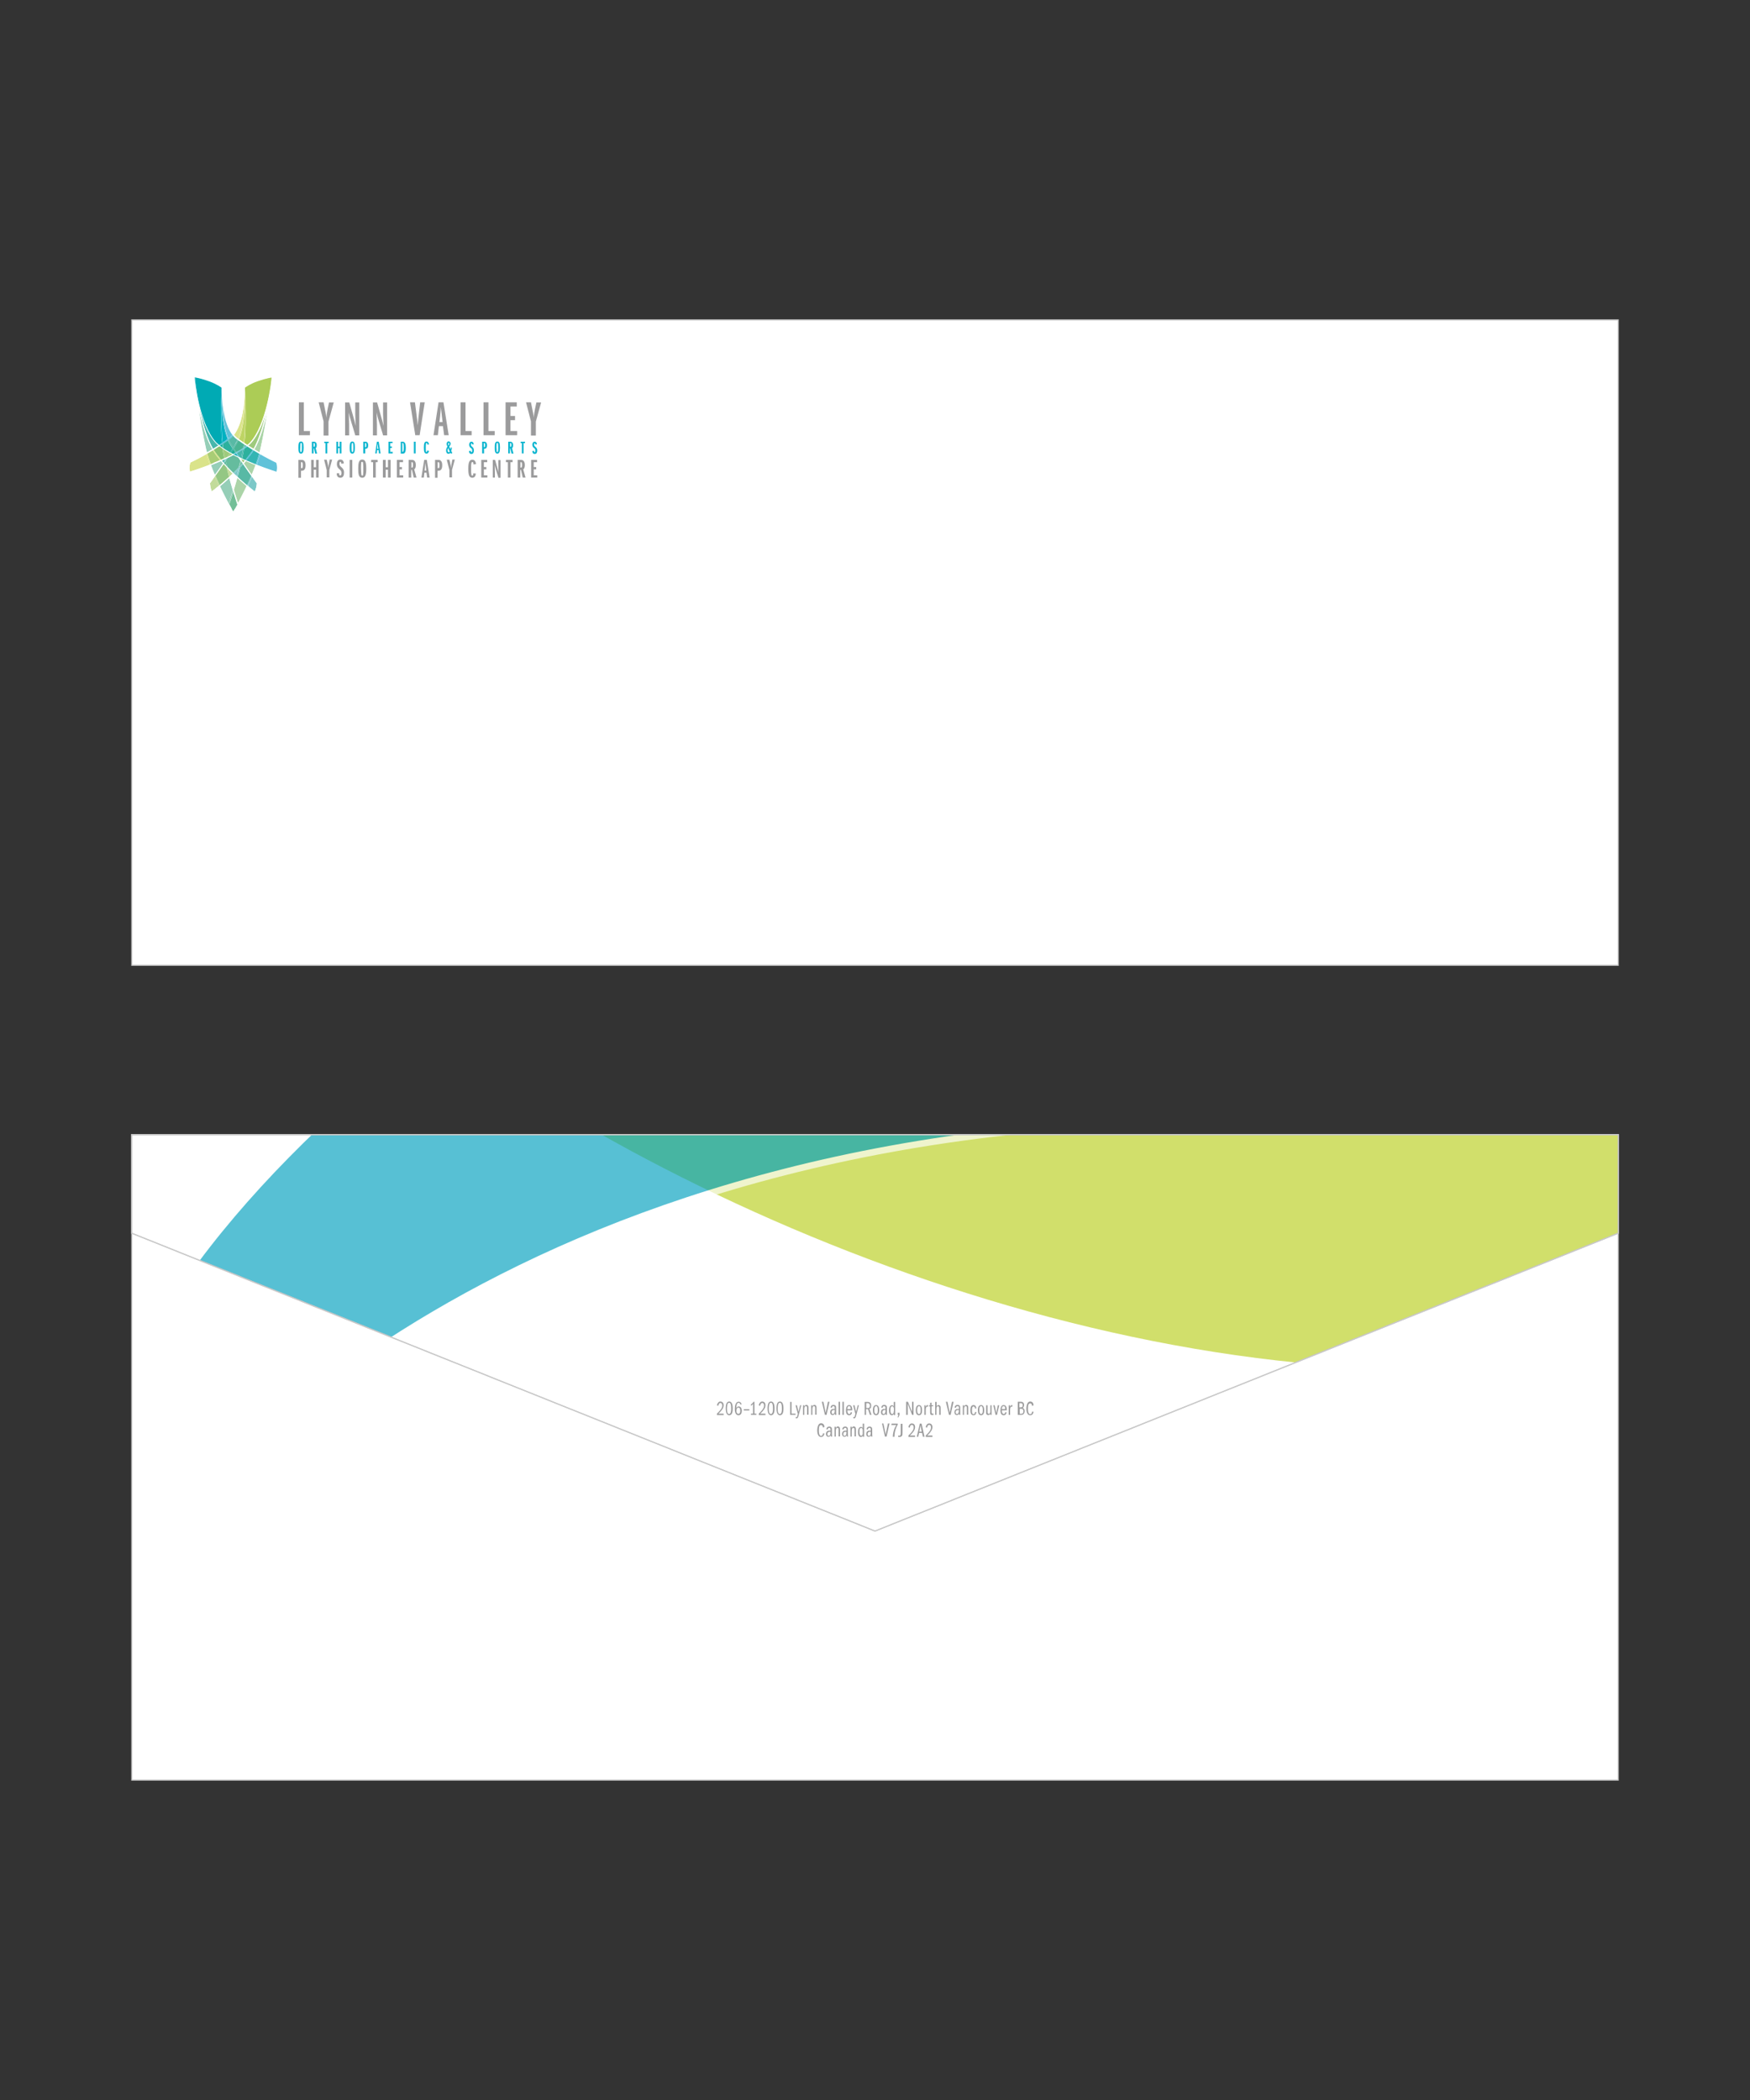 <?xml version="1.0" encoding="utf-8"?>
<!-- Generator: Adobe Illustrator 25.2.3, SVG Export Plug-In . SVG Version: 6.00 Build 0)  -->
<svg version="1.1" id="Layer_1" xmlns="http://www.w3.org/2000/svg" xmlns:xlink="http://www.w3.org/1999/xlink" x="0px" y="0px"
	 viewBox="0 0 1000 1200" style="enable-background:new 0 0 1000 1200;" xml:space="preserve">
<rect x="0" y="0" width="1000" height="1200" fill="#333333" stroke="none"/>
<style type="text/css">
	.st0{fill:#FFFFFF;}
	.st1{fill:none;stroke:#C8C8C8;stroke-width:0.621;}
	.st2{fill:#9B9B9C;}
	.st3{clip-path:url(#SVGID_2_);fill:#9B9B9C;}
	.st4{clip-path:url(#SVGID_2_);fill:#0CB5CF;}
	.st5{clip-path:url(#SVGID_2_);fill:#ABD4A8;}
	.st6{clip-path:url(#SVGID_2_);fill:#FFFFFF;}
	.st7{clip-path:url(#SVGID_2_);fill:#95CEB7;}
	.st8{clip-path:url(#SVGID_2_);fill:#73BF98;}
	.st9{clip-path:url(#SVGID_2_);fill:#C2DB9A;}
	.st10{clip-path:url(#SVGID_2_);fill:#94C784;}
	.st11{clip-path:url(#SVGID_2_);fill:#9ECA7D;}
	.st12{clip-path:url(#SVGID_2_);fill:#7CC8C8;}
	.st13{clip-path:url(#SVGID_2_);fill:#58B9A5;}
	.st14{clip-path:url(#SVGID_2_);fill:#48B7AC;}
	.st15{clip-path:url(#SVGID_2_);fill:#65BC9E;}
	.st16{clip-path:url(#SVGID_2_);fill:#52B591;}
	.st17{clip-path:url(#SVGID_2_);fill:#66BC9F;}
	.st18{clip-path:url(#SVGID_2_);fill:#4AB494;}
	.st19{clip-path:url(#SVGID_2_);fill:#DAE38A;}
	.st20{clip-path:url(#SVGID_2_);fill:#A9CD75;}
	.st21{clip-path:url(#SVGID_2_);fill:#BED464;}
	.st22{clip-path:url(#SVGID_2_);fill:#ACCC56;}
	.st23{clip-path:url(#SVGID_2_);fill:#BED465;}
	.st24{clip-path:url(#SVGID_2_);fill:#9ECA7C;}
	.st25{clip-path:url(#SVGID_2_);fill:#88C172;}
	.st26{clip-path:url(#SVGID_2_);fill:#9FCA7C;}
	.st27{clip-path:url(#SVGID_2_);fill:#93C46A;}
	.st28{clip-path:url(#SVGID_2_);fill:#60C2D9;}
	.st29{clip-path:url(#SVGID_2_);fill:#33B5B3;}
	.st30{clip-path:url(#SVGID_2_);fill:#60C2D8;}
	.st31{clip-path:url(#SVGID_2_);fill:#2DB19D;}
	.st32{clip-path:url(#SVGID_2_);fill:#49B7AC;}
	.st33{clip-path:url(#SVGID_2_);fill:#00ACAD;}
	.st34{clip-path:url(#SVGID_2_);fill:#00B1C1;}
	.st35{clip-path:url(#SVGID_2_);fill:#00AAB4;}
	.st36{clip-path:url(#SVGID_2_);fill:#00B1C2;}
	.st37{clip-path:url(#SVGID_2_);fill:#3FB18D;}
	.st38{clip-path:url(#SVGID_2_);fill:#58B9A6;}
	.st39{clip-path:url(#SVGID_2_);fill:#05AD98;}
	.st40{clip-path:url(#SVGID_2_);fill:#20AE95;}
	.st41{opacity:0.66;clip-path:url(#SVGID_4_);}
	.st42{clip-path:url(#SVGID_6_);fill:#B9CE1F;}
	.st43{clip-path:url(#SVGID_8_);fill:#00A0BD;}
	.st44{clip-path:url(#SVGID_8_);fill:none;stroke:#FFFFFF;stroke-width:3.725;}
</style>
<g>
	<rect x="75.3" y="182.8" class="st0" width="849.4" height="368.8"/>
	<g>
		<rect x="75.3" y="182.8" class="st1" width="849.4" height="368.8"/>
	</g>
	<polygon class="st2" points="170.8,248.7 170.8,229.9 173.6,229.9 173.6,246.3 177.1,246.3 177.1,248.7 	"/>
	<g>
		<defs>
			<rect id="SVGID_1_" x="107.7" y="214.9" width="201.5" height="78.6"/>
		</defs>
		<clipPath id="SVGID_2_">
			<use xlink:href="#SVGID_1_"  style="overflow:visible;"/>
		</clipPath>
		<path class="st3" d="M184.9,248.7v-7.9l-2.8-10.9h2.8l0.8,4c0.4,1.7,0.7,3.3,0.8,4.8c0.1-1.7,0.6-4.5,0.7-4.9l0.8-3.8h2.7l-3,10.9
			v8H184.9z"/>
		<path class="st3" d="M203,248.7l-2.5-8.3c-0.1-0.3-0.7-2.2-1.2-4.7c0.1,2.1,0.2,5.8,0.2,7v6.1h-2.3v-18.8h2.4l2.4,8.5
			c0.6,2.3,0.9,3.1,1.3,4.9c-0.1-2.2-0.3-4.7-0.3-6.7v-6.7h2.3v18.8H203z"/>
		<path class="st3" d="M218.9,248.7l-2.5-8.3c-0.1-0.3-0.7-2.2-1.2-4.7c0.1,2.1,0.2,5.8,0.2,7v6.1h-2.3v-18.8h2.4l2.4,8.5
			c0.6,2.3,0.9,3.1,1.3,4.9c-0.1-2.2-0.3-4.7-0.3-6.7v-6.7h2.3v18.8H218.9z"/>
		<path class="st3" d="M237.3,248.7l-3-18.8h2.8l0.9,7c0.3,2.1,0.5,4.1,0.7,6.2c0.1-2.1,0.4-4.2,0.6-6.2l0.8-7h2.6l-2.9,18.8H237.3z
			"/>
		<path class="st3" d="M253.8,248.7l-0.7-5.2h-2.3l-0.6,5.2h-2.5l2.9-18.8h2.8l3,18.8H253.8z M252.9,241.2l-0.4-3.4
			c-0.1-0.9-0.5-4.6-0.6-5.1c0,0.5-0.1,1-0.1,1.9c-0.2,1.8-0.2,2-0.3,3.3l-0.4,3.3H252.9z"/>
		<polygon class="st3" points="263.2,248.7 263.2,229.9 266,229.9 266,246.3 269.5,246.3 269.5,248.7 		"/>
		<polygon class="st3" points="276.3,248.7 276.3,229.9 279.1,229.9 279.1,246.3 282.7,246.3 282.7,248.7 		"/>
		<polygon class="st3" points="288.9,248.7 288.9,229.9 295.3,229.9 295.3,232.3 291.7,232.3 291.7,237.7 294.3,237.7 294.3,240.1 
			291.7,240.1 291.7,246.3 295.5,246.3 295.5,248.7 		"/>
		<path class="st3" d="M303.4,248.7v-7.9l-2.8-10.9h2.8l0.8,4c0.4,1.7,0.7,3.3,0.8,4.8c0.1-1.7,0.6-4.5,0.7-4.9l0.8-3.8h2.7l-3,10.9
			v8H303.4z"/>
		<path class="st3" d="M170.5,272.9v-10.1h1.7c0.6,0,1.2,0,1.7,0.6c0.5,0.5,0.7,1.3,0.7,2.5c0,2.2-0.8,3.1-2.2,3.1H172v4H170.5z
			 M172,267.5h0.3c0.6,0,0.7-0.1,0.7-1.7c0-1.7-0.3-1.7-0.7-1.7H172V267.5z"/>
		<polygon class="st3" points="180.6,272.9 180.6,268.4 179.3,268.4 179.3,272.9 177.8,272.9 177.8,262.8 179.3,262.8 179.3,267 
			180.6,267 180.6,262.8 182.1,262.8 182.1,272.9 		"/>
		<path class="st3" d="M186.7,272.9v-4.3l-1.5-5.9h1.5l0.5,2.1c0.2,0.9,0.4,1.8,0.4,2.6c0.1-0.9,0.3-2.4,0.4-2.7l0.4-2.1h1.4
			l-1.6,5.9v4.3H186.7z"/>
		<path class="st3" d="M193.8,270.4c0,0.6,0,1.3,0.6,1.3c0.4,0,0.7-0.4,0.7-1.4c0-1.2-0.4-1.5-1.3-2.3c-0.4-0.3-1.3-1.2-1.3-2.8
			c0-1.4,0.5-2.6,2-2.6c1.5,0,1.9,1.2,2,2.2L195,265c-0.1-1.1-0.3-1.1-0.5-1.1c-0.4,0-0.5,0.5-0.5,1.2c0,0.7,0.2,1.1,1,1.8
			c0.9,0.8,1.6,1.5,1.6,3.1c0,1.3-0.3,3-2.1,3c-1.8,0-2.1-1.5-2.1-2.5L193.8,270.4z"/>
		<rect x="199.8" y="262.8" class="st3" width="1.5" height="10.1"/>
		<path class="st3" d="M207,262.6c1.6,0,2.3,1.3,2.3,5.2c0,3.9-0.7,5.2-2.3,5.2c-2.1,0-2.3-2.2-2.3-5.2
			C204.7,265,204.9,262.6,207,262.6 M206.5,271.2c0.1,0.3,0.2,0.6,0.5,0.6c0.4,0,0.5-0.3,0.5-0.6c0.1-0.7,0.1-2.9,0.1-3.1
			c0-1.4,0-2.1-0.1-3.2c0-0.7-0.2-1-0.6-1c-0.4,0-0.5,0.3-0.5,0.6c-0.1,0.6-0.1,3.3-0.1,3.3C206.4,268.6,206.4,270.5,206.5,271.2"/>
		<polygon class="st3" points="213.2,272.9 213.2,264.1 212.1,264.1 212.1,262.8 215.8,262.8 215.8,264.1 214.7,264.1 214.7,272.9 
					"/>
		<polygon class="st3" points="221.7,272.9 221.7,268.4 220.4,268.4 220.4,272.9 218.8,272.9 218.8,262.8 220.4,262.8 220.4,267 
			221.7,267 221.7,262.8 223.2,262.8 223.2,272.9 		"/>
		<polygon class="st3" points="226.8,272.9 226.8,262.8 230.3,262.8 230.3,264.1 228.3,264.1 228.3,266.9 229.7,266.9 229.7,268.2 
			228.3,268.2 228.3,271.6 230.4,271.6 230.4,272.9 		"/>
		<path class="st3" d="M236.4,272.9l-1-4.4h-0.4v4.4h-1.5v-10.1h1.8c0.6,0,1.3,0.1,1.7,0.7c0.3,0.4,0.6,1,0.6,2.2
			c0,1.9-0.6,2.3-0.9,2.5l1.3,4.7H236.4z M235.1,267.2h0.2c0.6,0,0.7-0.3,0.7-1.6c0-1.5-0.3-1.5-0.7-1.5h-0.2V267.2z"/>
		<path class="st3" d="M244.1,272.9l-0.4-2.8h-1.2l-0.3,2.8h-1.4l1.6-10.1h1.5l1.6,10.1H244.1z M243.6,268.9l-0.2-1.8
			c-0.1-0.5-0.3-2.5-0.3-2.8c0,0.3,0,0.5-0.1,1c-0.1,1-0.1,1.1-0.2,1.8l-0.2,1.8H243.6z"/>
		<path class="st3" d="M248.6,272.9v-10.1h1.7c0.6,0,1.3,0,1.7,0.6c0.5,0.5,0.7,1.3,0.7,2.5c0,2.2-0.8,3.1-2.2,3.1h-0.5v4H248.6z
			 M250.1,267.5h0.3c0.6,0,0.7-0.1,0.7-1.7c0-1.7-0.3-1.7-0.7-1.7h-0.3V267.5z"/>
		<path class="st3" d="M256.8,272.9v-4.3l-1.5-5.9h1.5l0.5,2.1c0.2,0.9,0.4,1.8,0.4,2.6c0.1-0.9,0.3-2.4,0.4-2.7l0.4-2.1h1.4
			l-1.6,5.9v4.3H256.8z"/>
		<path class="st3" d="M271.9,270.6c-0.1,0.9-0.4,2.4-2,2.4c-1.8,0-2.3-1.6-2.3-5.2c0-3.6,0.6-5.1,2.3-5.1c1.2,0,1.9,0.8,2.1,2.5
			l-1.4,0.2c-0.1-1-0.2-1.4-0.7-1.4c-0.4,0-0.5,0.5-0.6,1c-0.1,0.8-0.1,1.9-0.1,2.9c0,0.9,0,2.6,0.2,3.4c0,0.2,0.2,0.5,0.5,0.5
			c0.5,0,0.5-0.5,0.6-1.3L271.9,270.6z"/>
		<polygon class="st3" points="275,272.9 275,262.8 278.4,262.8 278.4,264.1 276.5,264.1 276.5,266.9 277.9,266.9 277.9,268.2 
			276.5,268.2 276.5,271.6 278.5,271.6 278.5,272.9 		"/>
		<path class="st3" d="M284.8,272.9l-1.4-4.5c0-0.2-0.4-1.2-0.7-2.6c0,1.2,0.1,3.1,0.1,3.8v3.3h-1.2v-10.1h1.3l1.3,4.6
			c0.4,1.2,0.5,1.7,0.7,2.7c-0.1-1.2-0.1-2.5-0.1-3.6v-3.6h1.2v10.1H284.8z"/>
		<polygon class="st3" points="290.2,272.9 290.2,264.1 289.1,264.1 289.1,262.8 292.9,262.8 292.9,264.1 291.7,264.1 291.7,272.9 
					"/>
		<path class="st3" d="M298.7,272.9l-1-4.4h-0.4v4.4h-1.5v-10.1h1.8c0.6,0,1.3,0.1,1.7,0.7c0.3,0.4,0.6,1,0.6,2.2
			c0,1.9-0.6,2.3-0.9,2.5l1.3,4.7H298.7z M297.4,267.2h0.2c0.6,0,0.7-0.3,0.7-1.6c0-1.5-0.3-1.5-0.7-1.5h-0.2V267.2z"/>
		<polygon class="st3" points="303.5,272.9 303.5,262.8 306.9,262.8 306.9,264.1 305,264.1 305,266.9 306.4,266.9 306.4,268.2 
			305,268.2 305,271.6 307,271.6 307,272.9 		"/>
		<path class="st4" d="M172,252.3c1.1,0,1.5,0.8,1.5,3.5c0,2.6-0.5,3.4-1.5,3.4c-1.4,0-1.5-1.5-1.5-3.4
			C170.5,253.8,170.6,252.3,172,252.3 M171.6,257.9c0,0.2,0.1,0.4,0.4,0.4c0.3,0,0.3-0.2,0.4-0.4c0.1-0.5,0.1-1.9,0.1-2
			c0-1,0-1.4,0-2.1c0-0.5-0.1-0.7-0.4-0.7c-0.3,0-0.3,0.2-0.4,0.4c-0.1,0.4-0.1,2.2-0.1,2.2C171.5,256.3,171.5,257.5,171.6,257.9"/>
		<path class="st4" d="M180.1,259.1l-0.7-2.9h-0.2v2.9h-1v-6.7h1.2c0.4,0,0.8,0.1,1.2,0.5c0.2,0.3,0.4,0.7,0.4,1.5
			c0,1.3-0.4,1.5-0.6,1.7l0.8,3.1H180.1z M179.2,255.3h0.2c0.4,0,0.5-0.2,0.5-1.1c0-1-0.2-1-0.5-1h-0.2V255.3z"/>
		<polygon class="st4" points="186,259.1 186,253.2 185.3,253.2 185.3,252.4 187.8,252.4 187.8,253.2 187,253.2 187,259.1 		"/>
		<polygon class="st4" points="194.1,259.1 194.1,256.1 193.2,256.1 193.2,259.1 192.2,259.1 192.2,252.4 193.2,252.4 193.2,255.2 
			194.1,255.2 194.1,252.4 195.1,252.4 195.1,259.1 		"/>
		<path class="st4" d="M201.3,252.3c1.1,0,1.5,0.8,1.5,3.5c0,2.6-0.5,3.4-1.5,3.4c-1.4,0-1.5-1.5-1.5-3.4
			C199.8,253.8,200,252.3,201.3,252.3 M201,257.9c0,0.2,0.1,0.4,0.4,0.4c0.3,0,0.3-0.2,0.4-0.4c0.1-0.5,0.1-1.9,0.1-2
			c0-1,0-1.4-0.1-2.1c0-0.5-0.1-0.7-0.4-0.7c-0.3,0-0.3,0.2-0.4,0.4c-0.1,0.4-0.1,2.2-0.1,2.2C200.9,256.3,200.9,257.5,201,257.9"/>
		<path class="st4" d="M207.6,259.1v-6.7h1.1c0.4,0,0.8,0,1.2,0.4c0.3,0.4,0.5,0.9,0.5,1.6c0,1.5-0.5,2-1.4,2h-0.3v2.7H207.6z
			 M208.6,255.5h0.2c0.4,0,0.5-0.1,0.5-1.2c0-1.1-0.2-1.1-0.5-1.1h-0.2V255.5z"/>
		<path class="st4" d="M216.5,259.1l-0.2-1.9h-0.8l-0.2,1.9h-0.9l1-6.7h1l1.1,6.7H216.5z M216.2,256.4l-0.2-1.2
			c0-0.3-0.2-1.6-0.2-1.8c0,0.2,0,0.4-0.1,0.7c-0.1,0.6-0.1,0.7-0.1,1.2l-0.1,1.2H216.2z"/>
		<polygon class="st4" points="222,259.1 222,252.4 224.3,252.4 224.3,253.2 223,253.2 223,255.1 223.9,255.1 223.9,256 223,256 
			223,258.2 224.4,258.2 224.4,259.1 		"/>
		<path class="st4" d="M228.9,252.4h1c0.5,0,1,0,1.5,0.7c0.4,0.6,0.5,1.9,0.5,2.7c0,3.1-0.8,3.4-1.8,3.4h-1.1V252.4z M229.9,258.2
			c0.3,0,0.5,0,0.6-0.4c0.2-0.5,0.2-1.7,0.2-2c0-0.3,0-1.3-0.1-1.9c-0.1-0.8-0.4-0.8-0.7-0.8V258.2z"/>
		<rect x="236.5" y="252.4" class="st4" width="1" height="6.7"/>
		<path class="st4" d="M245.1,257.6c-0.1,0.6-0.3,1.6-1.4,1.6c-1.2,0-1.5-1.1-1.5-3.5c0-2.4,0.4-3.4,1.5-3.4c0.8,0,1.3,0.5,1.4,1.7
			l-0.9,0.1c0-0.7-0.2-1-0.4-1c-0.3,0-0.3,0.3-0.4,0.7c-0.1,0.5-0.1,1.3-0.1,2c0,0.6,0,1.7,0.1,2.2c0,0.1,0.1,0.3,0.3,0.3
			c0.3,0,0.4-0.3,0.4-0.9L245.1,257.6z"/>
		<path class="st4" d="M258.3,259.1c-0.1,0.1-0.2,0.1-0.3,0.1c-0.3,0-0.5-0.2-0.7-0.4c-0.2,0.2-0.4,0.5-1,0.5c-1.1,0-1.4-1-1.4-1.9
			c0-1,0.4-1.6,0.8-2.2c-0.3-0.6-0.5-1-0.5-1.6c0-0.6,0.4-1.4,1.1-1.4c0.6,0,1.2,0.5,1.2,1.3c0,0.5-0.2,1-0.8,1.7l0.7,1.6
			c0.1-0.3,0.1-1,0.1-1.1l0.7,0.1c0,0.8-0.2,1.3-0.4,1.9c0.1,0.3,0.2,0.5,0.4,0.5l0.1,0V259.1z M256.1,256c-0.3,0.6-0.3,1.1-0.3,1.3
			c0,0.5,0.1,1.1,0.6,1.1c0.1,0,0.4,0,0.6-0.3L256.1,256z M256.3,254.6c0.1-0.2,0.4-0.5,0.4-1c0-0.4-0.2-0.6-0.3-0.6
			c-0.2,0-0.3,0.2-0.3,0.6C256,254,256.2,254.4,256.3,254.6"/>
		<path class="st4" d="M269,257.5c0,0.4,0,0.9,0.4,0.9c0.3,0,0.4-0.3,0.4-1c0-0.8-0.2-1-0.9-1.5c-0.3-0.2-0.8-0.8-0.8-1.8
			c0-0.9,0.4-1.7,1.3-1.7c1,0,1.2,0.8,1.3,1.5l-0.9,0.1c-0.1-0.7-0.2-0.7-0.4-0.7c-0.2,0-0.3,0.3-0.3,0.8c0,0.5,0.1,0.7,0.7,1.2
			c0.6,0.5,1,1,1,2.1c0,0.8-0.2,2-1.4,2c-1.2,0-1.4-1-1.4-1.6L269,257.5z"/>
		<path class="st4" d="M275.5,259.1v-6.7h1.1c0.4,0,0.8,0,1.2,0.4c0.3,0.4,0.5,0.9,0.5,1.6c0,1.5-0.5,2-1.4,2h-0.3v2.7H275.5z
			 M276.5,255.5h0.2c0.4,0,0.5-0.1,0.5-1.2c0-1.1-0.2-1.1-0.5-1.1h-0.2V255.5z"/>
		<path class="st4" d="M284.2,252.3c1.1,0,1.5,0.8,1.5,3.5c0,2.6-0.5,3.4-1.5,3.4c-1.4,0-1.5-1.5-1.5-3.4
			C282.7,253.8,282.8,252.3,284.2,252.3 M283.8,257.9c0,0.2,0.1,0.4,0.4,0.4c0.3,0,0.3-0.2,0.4-0.4c0.1-0.5,0.1-1.9,0.1-2
			c0-1,0-1.4-0.1-2.1c0-0.5-0.1-0.7-0.4-0.7c-0.3,0-0.3,0.2-0.4,0.4c-0.1,0.4-0.1,2.2-0.1,2.2C283.8,256.3,283.8,257.5,283.8,257.9"
			/>
		<path class="st4" d="M292.3,259.1l-0.7-2.9h-0.2v2.9h-1v-6.7h1.2c0.4,0,0.8,0.1,1.2,0.5c0.2,0.3,0.4,0.7,0.4,1.5
			c0,1.3-0.4,1.5-0.6,1.7l0.8,3.1H292.3z M291.5,255.3h0.2c0.4,0,0.5-0.2,0.5-1.1c0-1-0.2-1-0.5-1h-0.2V255.3z"/>
		<polygon class="st4" points="298.2,259.1 298.2,253.2 297.5,253.2 297.5,252.4 300,252.4 300,253.2 299.2,253.2 299.2,259.1 		"/>
		<path class="st4" d="M305.1,257.5c0,0.4,0,0.9,0.4,0.9c0.3,0,0.4-0.3,0.4-1c0-0.8-0.2-1-0.9-1.5c-0.3-0.2-0.8-0.8-0.8-1.8
			c0-0.9,0.4-1.7,1.3-1.7c1,0,1.3,0.8,1.3,1.5l-0.9,0.1c-0.1-0.7-0.2-0.7-0.4-0.7c-0.2,0-0.3,0.3-0.3,0.8c0,0.5,0.1,0.7,0.7,1.2
			c0.6,0.5,1.1,1,1.1,2.1c0,0.8-0.2,2-1.4,2c-1.2,0-1.4-1-1.4-1.6L305.1,257.5z"/>
		<path class="st5" d="M148.2,258.8c-1-0.6-2-1.2-3.1-1.8c0.5-0.8,0.9-1.6,1.3-2.3c2.8-5.7,4.9-13,6.4-19.9
			c-1.1,6.8-2.4,14.5-3.9,21.3C148.7,257,148.5,257.9,148.2,258.8 M143.8,271.3c-1.3-1.8-2.9-4-4.5-6.5c0.5-0.5,0.9-1,1.4-1.6
			c1.9,0.8,3.7,1.6,5.5,2.3C145.4,267.4,144.6,269.4,143.8,271.3 M136,287.5c-0.2-0.6-0.5-1.5-0.9-2.7c-0.4-1.3-0.9-3-1.5-4.9
			c0.6-2.1,1.3-4.4,2-6.8c1.9,1.8,3.8,3.4,5.3,4.7c-0.4,0.9-0.8,1.7-1.2,2.5C138.3,283,137.1,285.5,136,287.5"/>
		<path class="st6" d="M132.1,290.9l0.3-0.1c-0.4-0.7-0.9-1.6-1.4-2.6l-0.3,0.1l0.3,0.1c0,0,6.6-19.8,8.6-32.5c0.8-5,1-11.3,1-17.2
			c0-9.3-0.6-17.5-0.6-17.5l-0.3,0l0.2,0.2l0.1-0.1c0.6-0.4,3.1-2.2,7.1-3.6c2.6-0.9,4.7-1.5,6.2-1.8c0.8-0.2,1.3-0.3,1.7-0.3
			c0.4-0.1,0.6-0.1,0.6-0.1l0-0.3h-0.3c0,1.3-0.7,7.4-1.8,15.2c-1.1,7.8-2.7,17.3-4.6,25.7c-1.7,7.8-5.7,17-9.2,24.2
			c-1.8,3.6-3.4,6.7-4.6,8.9c-0.6,1.1-1.1,2-1.5,2.6c-0.3,0.6-0.5,0.9-0.5,0.9l0.2,0.1l0.2-0.1c0,0-0.4-0.7-1.2-2L132.1,290.9
			l-0.2,0.1c0.7,1.3,1.2,2.1,1.2,2.1l0.2,0.4l0.2-0.4c0,0,12.4-21,15.9-36.8c1.8-8.4,3.5-17.9,4.6-25.7c1.1-7.8,1.8-13.9,1.8-15.3
			v-0.3l-0.3,0c0,0-3.5,0.4-8.7,2.3c-4.7,1.7-7.4,3.8-7.4,3.8l-0.1,0.1l0,0.2c0,0,0.1,2,0.3,5.2c0.1,3.2,0.3,7.6,0.3,12.2
			c0,5.9-0.2,12.1-1,17.1c-1,6.3-3.1,14.4-5,20.9c-0.9,3.3-1.8,6.1-2.5,8.2c-0.7,2.1-1.1,3.3-1.1,3.3l0,0.1l0.1,0.1
			c0.6,1,1.1,1.9,1.5,2.6L132.1,290.9"/>
		<path class="st7" d="M118.3,258.5c-0.2-0.8-0.4-1.6-0.6-2.4c-1.5-6.9-2.9-14.5-3.9-21.4c1.5,6.9,3.6,14.3,6.4,20
			c0.3,0.7,0.7,1.4,1.1,2.1C120.2,257.4,119.2,258,118.3,258.5 M122.8,271.3c-0.8-1.8-1.5-3.7-2.2-5.5c0.7-0.3,1.3-0.5,2-0.8
			c1.2-0.5,2.4-1,3.6-1.5c0.4,0.5,0.8,0.9,1.2,1.3c-0.9,1.3-1.7,2.5-2.5,3.6C124.1,269.5,123.4,270.4,122.8,271.3 M130.6,287.5
			c-1.4-2.6-3.1-6-4.9-9.7c1.6-1.3,3.4-2.9,5.3-4.7c0.7,2.4,1.4,4.7,2,6.8c-0.6,1.9-1.1,3.6-1.5,4.9
			C131.1,286,130.8,286.9,130.6,287.5"/>
		<path class="st8" d="M133.3,292.3c-0.1-0.1-0.2-0.3-0.3-0.5c-0.2-0.3-0.4-0.6-0.6-1c0,0,0-0.1,0-0.1c0-0.1-0.1-0.2-0.1-0.3
			c-0.2-0.4-0.5-0.8-0.7-1.3c-0.2-0.3-0.3-0.6-0.5-0.9c0.2-0.6,1.1-3.4,2.3-7.3c1.2,3.9,2.1,6.7,2.3,7.3c-0.2,0.4-0.4,0.7-0.6,1
			c-0.6,1.1-1.1,2-1.5,2.6C133.5,292,133.4,292.2,133.3,292.3"/>
		<path class="st7" d="M131.5,289.1c-0.3-0.5-0.6-1-0.9-1.6c0.2-0.6,0.5-1.5,0.9-2.6c0.4-1.3,0.9-3,1.5-4.9c0.1,0.3,0.2,0.7,0.3,1
			c-1.2,3.9-2.1,6.7-2.3,7.3C131.2,288.5,131.3,288.8,131.5,289.1 M132.4,290.7c0-0.1-0.1-0.2-0.1-0.3
			C132.3,290.5,132.3,290.6,132.4,290.7 M132.4,290.8C132.4,290.8,132.4,290.7,132.4,290.8C132.4,290.7,132.4,290.8,132.4,290.8
			 M133.3,292.3C133.3,292.3,133.3,292.3,133.3,292.3c0.1-0.1,0.2-0.3,0.3-0.5c0.3-0.6,0.8-1.5,1.5-2.6c0.2-0.3,0.4-0.7,0.6-1
			c0,0,0,0,0,0c-0.5,1-1,1.8-1.4,2.5C133.8,291.4,133.5,292,133.3,292.3"/>
		<path class="st6" d="M134.5,290.9l0.2,0.1c0.4-0.7,0.9-1.6,1.5-2.6l0.1-0.1l0-0.1c0,0-0.4-1.2-1.1-3.3c-2-6.2-6.1-19.7-7.5-29.1
			c-0.8-5-1-11.3-1-17.1c0-4.6,0.1-9,0.3-12.2c0.1-3.2,0.3-5.2,0.3-5.2l0-0.2l-0.1-0.1c0,0-2.7-2.1-7.4-3.8
			c-5.2-1.9-8.7-2.3-8.7-2.3l-0.3,0v0.3c0,1.4,0.7,7.5,1.8,15.3c1.1,7.8,2.7,17.4,4.6,25.7C120.6,272,133,293,133.1,293l0.2,0.4
			l0.2-0.4c0,0,0.4-0.7,1.2-2.1L134.5,290.9l-0.3-0.1c-0.7,1.3-1.2,2-1.2,2l0.2,0.1l0.2-0.1c0,0-0.2-0.3-0.5-0.9
			c-2.4-4.2-12.3-22-15.3-35.7c-1.8-8.3-3.5-17.9-4.6-25.7c-1.1-7.8-1.8-13.9-1.8-15.2H111l0,0.3c0,0,0.2,0,0.6,0.1
			c1.2,0.2,4.1,0.8,7.9,2.2c2.3,0.8,4.1,1.8,5.4,2.5c0.6,0.4,1.1,0.7,1.4,0.9c0.2,0.1,0.3,0.2,0.4,0.3l0.1,0.1l0.2-0.2l-0.3,0
			c0,0-0.6,8.2-0.6,17.5c0,5.9,0.2,12.2,1,17.2c1.9,12.6,8.6,32.4,8.6,32.5l0.3-0.1l-0.2-0.1c-0.6,1-1.1,1.9-1.5,2.6L134.5,290.9"/>
		<path class="st9" d="M131.3,272.1c-0.4-1.4-0.7-2.7-1.1-4.1c0.9,0.9,1.8,1.8,2.7,2.7C132.4,271.1,131.8,271.6,131.3,272.1
			 M121,280.9c0-0.1-0.1-0.2-0.1-0.4c-0.1-0.4-0.3-1-0.5-1.6l-0.3,0.1l0.3-0.1c-0.2-0.8-0.3-1.8-0.4-2.7c0.3-0.4,1.3-1.7,2.7-3.8
			c0.8,1.8,1.6,3.5,2.3,5.2c-0.4,0.4-0.9,0.7-1.3,1c-0.9,0.8-1.7,1.4-2.3,1.8C121.3,280.7,121.1,280.8,121,280.9"/>
		<path class="st10" d="M125.5,277.2c-0.8-1.7-1.6-3.5-2.4-5.4c1.3-1.8,2.9-4.1,4.7-6.6c0.6,0.6,1.1,1.2,1.7,1.9
			c0.5,1.8,0.9,3.6,1.4,5.4C128.9,274.3,127,275.9,125.5,277.2"/>
		<path class="st9" d="M130.9,272.5c-0.5-1.8-1-3.6-1.4-5.4c0.3,0.3,0.5,0.6,0.8,0.8c0.4,1.4,0.7,2.8,1.1,4.1
			c-0.1,0.1-0.2,0.2-0.3,0.3C131,272.4,130.9,272.4,130.9,272.5 M125,277.6c-0.8-1.7-1.6-3.4-2.3-5.2c0.1-0.2,0.3-0.4,0.4-0.6
			c0.8,1.8,1.6,3.6,2.4,5.4C125.3,277.4,125.1,277.5,125,277.6"/>
		<path class="st9" d="M137.7,262.5c-0.2-0.3-0.4-0.6-0.6-0.8c0.2,0.1,0.4,0.2,0.7,0.3C137.8,262.1,137.7,262.3,137.7,262.5"/>
		<path class="st11" d="M144.7,256.7c-1-0.6-2-1.3-3.1-1.9c0.7-0.5,1.3-1.1,1.8-1.6l0,0c3.9-4.2,6.7-10.9,8.6-17.5
			c-1.5,6.5-3.5,13.4-6.1,18.8l0.3,0.1l-0.3-0.1C145.6,255.2,145.2,255.9,144.7,256.7 M138.9,264.3c-0.3-0.4-0.5-0.8-0.8-1.2
			c0.1-0.3,0.1-0.6,0.2-0.9c0.6,0.3,1.2,0.5,1.7,0.8C139.7,263.4,139.3,263.9,138.9,264.3"/>
		<path class="st9" d="M138.1,263.1c-0.1-0.2-0.3-0.4-0.4-0.7c0-0.2,0.1-0.3,0.1-0.5c0.2,0.1,0.4,0.2,0.5,0.2
			C138.3,262.5,138.2,262.8,138.1,263.1"/>
		<path class="st6" d="M120.1,279l0.3-0.1c-0.2-0.9-0.3-1.9-0.5-2.8l-0.3,0l0.2,0.2c0,0,9.3-12.4,15.6-22.9
			c4.1-6.8,4.7-19.6,4.7-26.8c0-3.2-0.1-5.3-0.1-5.3l-0.3,0l0.2,0.2l0.1-0.1c0.6-0.4,3.1-2.2,7.1-3.6c2.6-0.9,4.7-1.5,6.2-1.8
			c0.8-0.2,1.3-0.3,1.7-0.3c0.4-0.1,0.6-0.1,0.6-0.1l0-0.3h-0.3c0,1.3-0.7,7.8-2.2,15.6c-1.5,7.8-3.9,16.9-7.1,23.6l0.3,0.1
			l-0.3-0.1c-3,6.1-9.4,12.8-14.9,17.9c-2.8,2.6-5.4,4.8-7.3,6.3c-0.9,0.8-1.7,1.4-2.3,1.8s-0.8,0.6-0.8,0.6l0.2,0.2l0.3-0.1
			c0,0-0.1-0.3-0.3-0.7c-0.1-0.4-0.3-1-0.5-1.6L120.1,279l-0.3,0.1c0.3,1.2,0.8,2.4,0.8,2.4l0.1,0.4l0.3-0.2
			c0,0,19.3-14.5,25.5-26.9c3.3-6.8,5.6-15.9,7.2-23.8c1.5-7.8,2.2-14.3,2.2-15.7v-0.3l-0.3,0c0,0-3.5,0.4-8.7,2.3
			c-4.7,1.7-7.4,3.8-7.4,3.8l-0.1,0.1l0,0.2c0,0,0,0.5,0.1,1.5c0,0.9,0.1,2.3,0.1,3.9c0,7.2-0.6,19.9-4.6,26.5
			c-3.1,5.2-7,11-10.1,15.4c-1.6,2.2-2.9,4.1-3.9,5.4c-1,1.3-1.5,2.1-1.5,2.1l-0.1,0.1l0,0.1c0.1,1,0.2,2,0.5,2.9L120.1,279"/>
		<path class="st12" d="M135.3,272.1c-0.5-0.5-1-1-1.6-1.5c0.9-0.9,1.8-1.7,2.6-2.7C136,269.3,135.6,270.7,135.3,272.1 M145.7,280.9
			c-0.1-0.1-0.3-0.2-0.5-0.4c-0.8-0.6-2-1.6-3.5-2.9c0.8-1.7,1.6-3.4,2.3-5.2c1.5,2,2.5,3.4,2.7,3.8c-0.1,1-0.2,1.9-0.4,2.7
			c-0.1,0.6-0.3,1.2-0.5,1.6C145.7,280.7,145.7,280.8,145.7,280.9"/>
		<path class="st13" d="M141.2,277.3c-1.6-1.3-3.4-2.9-5.4-4.8c0.5-1.8,1-3.6,1.4-5.4c0.6-0.6,1.1-1.2,1.7-1.9
			c1.7,2.5,3.4,4.8,4.7,6.7C142.8,273.7,142,275.5,141.2,277.3"/>
		<path class="st12" d="M135.8,272.5c-0.2-0.1-0.3-0.3-0.5-0.4c0.4-1.4,0.7-2.7,1.1-4.1c0.3-0.3,0.5-0.6,0.8-0.8
			C136.7,268.9,136.2,270.7,135.8,272.5 M141.6,277.6c-0.1-0.1-0.3-0.3-0.5-0.4c0.8-1.7,1.6-3.5,2.4-5.4c0.1,0.2,0.3,0.4,0.4,0.5
			C143.2,274.2,142.4,276,141.6,277.6"/>
		<path class="st12" d="M128.9,262.5c0-0.1,0-0.2-0.1-0.2c0.1,0,0.2-0.1,0.3-0.1C129.1,262.2,129,262.3,128.9,262.5"/>
		<path class="st14" d="M127.7,264.3c-0.3-0.4-0.6-0.7-1-1.1c0.5-0.2,1.1-0.5,1.6-0.7c0,0.2,0.1,0.4,0.1,0.6
			C128.2,263.5,127.9,263.9,127.7,264.3"/>
		<path class="st12" d="M128.5,263.1c0-0.2-0.1-0.4-0.1-0.6c0.2-0.1,0.4-0.2,0.5-0.2c0,0.1,0,0.2,0.1,0.2
			C128.8,262.7,128.6,262.9,128.5,263.1"/>
		<path class="st15" d="M133.3,270.2c-1.1-1.1-2.3-2.2-3.4-3.4c-0.3-1.2-0.6-2.4-0.9-3.6c0.4-0.5,0.7-1.1,1.1-1.6
			c1.2-0.6,2.3-1.1,3.4-1.7c0.8,0.4,1.7,0.8,2.5,1.3c0.5,0.7,0.9,1.4,1.4,2.1c-0.3,1.2-0.6,2.4-0.9,3.6
			C135.6,268,134.4,269.1,133.3,270.2"/>
		<path class="st16" d="M137.5,265.9c0.2-0.7,0.3-1.4,0.5-2.1c0.2,0.3,0.4,0.6,0.6,0.9C138.2,265.1,137.8,265.5,137.5,265.9"/>
		<path class="st17" d="M136.7,266.8c0.3-1.2,0.6-2.4,0.9-3.6c0.1,0.2,0.3,0.4,0.4,0.7c-0.2,0.7-0.3,1.4-0.5,2.1
			C137.2,266.2,136.9,266.5,136.7,266.8"/>
		<path class="st18" d="M129.1,265.9c-0.4-0.4-0.7-0.8-1.1-1.2c0.2-0.3,0.4-0.6,0.6-0.9C128.8,264.6,129,265.2,129.1,265.9"/>
		<path class="st17" d="M129.9,266.8c-0.3-0.3-0.5-0.6-0.8-0.9c-0.2-0.7-0.3-1.4-0.5-2.1c0.1-0.2,0.3-0.4,0.4-0.6
			C129.4,264.4,129.6,265.6,129.9,266.8"/>
		<path class="st12" d="M128.1,264.7c-0.1-0.1-0.3-0.3-0.4-0.4c0.3-0.4,0.5-0.8,0.8-1.2c0.1-0.2,0.3-0.4,0.4-0.7
			c0.1-0.1,0.2-0.2,0.2-0.4c0.3-0.2,0.7-0.3,1-0.5c-0.4,0.5-0.7,1.1-1.1,1.6c-0.1,0.2-0.3,0.4-0.4,0.6
			C128.4,264.2,128.3,264.5,128.1,264.7 M133.7,270.6c-0.1-0.1-0.3-0.3-0.4-0.4c1.1-1.1,2.3-2.2,3.4-3.4c0.3-0.3,0.5-0.6,0.8-0.9
			c0.4-0.4,0.7-0.8,1.1-1.2c0.1,0.2,0.2,0.3,0.3,0.5c-0.6,0.6-1.1,1.2-1.7,1.9c-0.3,0.3-0.5,0.6-0.8,0.8
			C135.5,268.8,134.6,269.7,133.7,270.6"/>
		<path class="st14" d="M121.8,256.5c-0.4-0.7-0.8-1.4-1.1-2l0,0c-3.3-6.7-5.6-15.8-7.1-23.6c0-0.2-0.1-0.5-0.1-0.7
			c1.9,8.1,5.1,17.5,10,22.9c0.5,0.5,1,1,1.6,1.5C123.9,255.1,122.8,255.8,121.8,256.5"/>
		<path class="st6" d="M146.5,279l0.3,0.1c0.2-0.9,0.3-1.9,0.5-2.9l0-0.1l-0.1-0.1c0,0-0.6-0.8-1.5-2.1c-2.9-4-9.3-12.9-14-20.8
			c-4-6.6-4.6-19.3-4.6-26.5c0-1.6,0-2.9,0.1-3.9c0-0.9,0.1-1.5,0.1-1.5v-0.2l-0.1-0.1c0,0-2.7-2.1-7.4-3.8
			c-5.2-1.9-8.7-2.3-8.7-2.3l-0.3,0v0.3c0,1.4,0.7,7.9,2.3,15.7c1.5,7.8,3.9,17,7.2,23.8c6.2,12.4,25.5,26.9,25.5,26.9l0.3,0.2
			l0.1-0.4c0,0,0.5-1.2,0.8-2.4L146.5,279l-0.3-0.1c-0.1,0.6-0.3,1.2-0.5,1.6c-0.1,0.4-0.3,0.7-0.3,0.7l0.3,0.1l0.2-0.2
			c0,0-0.3-0.2-0.8-0.6c-3.8-2.9-19.2-15.4-24.5-26.1l-0.3,0.1l0.3-0.1c-3.3-6.7-5.6-15.8-7.1-23.6c-1.5-7.8-2.2-14.3-2.2-15.6H111
			l0,0.3c0,0,0.2,0,0.6,0.1c1.2,0.2,4.1,0.8,7.9,2.2c2.3,0.8,4.1,1.8,5.4,2.5c0.6,0.4,1.1,0.7,1.4,0.9c0.2,0.1,0.3,0.2,0.4,0.3
			l0.1,0.1l0.2-0.2l-0.3,0c0,0-0.1,2.1-0.1,5.3c0,7.2,0.6,20,4.7,26.8c6.3,10.5,15.6,22.9,15.6,22.9l0.2-0.2l-0.3,0
			c-0.1,1-0.2,2-0.5,2.8L146.5,279"/>
		<path class="st19" d="M108.6,269.5c0-0.1-0.1-0.3-0.1-0.5c-0.1-0.5-0.2-1.2-0.2-1.7v-0.1c0-1.1,0.2-2,0.5-2.9
			c0.7-0.3,4.3-2,9.2-4.8c0.6,2,1.2,4,1.9,6c-2.8,1.1-5.4,2-7.4,2.7c-1.3,0.4-2.3,0.8-3.1,1C109,269.3,108.7,269.4,108.6,269.5"/>
		<path class="st20" d="M120.4,265.2c-0.7-2.1-1.4-4.1-2-6.1c1-0.6,2.1-1.2,3.1-1.9c1.2,1.9,2.6,3.8,4.2,5.7c-1.1,0.5-2.3,1-3.4,1.4
			C121.7,264.7,121.1,265,120.4,265.2"/>
		<path class="st19" d="M119.9,265.4c-0.7-2-1.4-4-1.9-6c0.2-0.1,0.3-0.2,0.5-0.3c0.6,2,1.2,4,2,6.1
			C120.2,265.3,120,265.4,119.9,265.4"/>
		<path class="st19" d="M136,250.9c-0.2-0.1-0.3-0.2-0.5-0.3c-0.7-0.5-1.4-1.2-2-1.9c2.8-3.4,4.3-8.3,5.2-13.1
			c0.3-1.6,0.5-3.2,0.7-4.7C139.2,237.3,138.4,245.4,136,250.9"/>
		<path class="st21" d="M139.3,253.3c-0.9-0.6-1.9-1.3-2.8-2c2.2-5.1,3.1-12.2,3.4-18.2c0,1.8,0.1,3.6,0.1,5.6
			C140,243.6,139.8,248.8,139.3,253.3"/>
		<path class="st22" d="M141.1,254.4c-0.4-0.3-0.8-0.6-1.3-0.8c0.5-4.6,0.7-9.9,0.7-15c0-8.5-0.5-16.1-0.6-17.3
			c0.6-0.4,3.1-2.2,7.1-3.6c2.6-0.9,4.7-1.5,6.2-1.8c0.8-0.2,1.3-0.3,1.7-0.3c0.1,0,0.2,0,0.3,0c-0.1,1.9-0.9,8.4-2.7,15.7
			c-1.9,7.8-5,16.5-9.6,21.5C142.5,253.3,141.8,253.9,141.1,254.4"/>
		<path class="st23" d="M139.9,253.6c-0.2-0.1-0.4-0.2-0.5-0.4c0.5-4.5,0.7-9.7,0.7-14.6c0-1.9,0-3.8-0.1-5.6
			c0.1-2.4,0.2-4.7,0.2-6.5c0-2.7-0.1-4.6-0.1-5.2l0,0c0.1,1.2,0.6,8.8,0.6,17.3C140.6,243.7,140.4,249,139.9,253.6"/>
		<path class="st19" d="M136.5,251.3c-0.2-0.1-0.3-0.2-0.5-0.3c2.4-5.5,3.2-13.6,3.4-20c0.5-4.1,0.5-7.5,0.5-9c0-0.3,0-0.5,0-0.6
			l0,0c0,0.5,0.1,2.5,0.1,5.2c0,1.9,0,4.1-0.2,6.5C139.6,239.1,138.7,246.2,136.5,251.3"/>
		<path class="st24" d="M128.7,261.6c-0.4-1.8-0.7-3.6-1-5.2c1.1,0.8,2.4,1.5,3.7,2.3c-0.5,0.8-1.1,1.7-1.6,2.5
			C129.4,261.3,129.1,261.5,128.7,261.6"/>
		<path class="st25" d="M126.3,262.7c-1.6-1.9-3.1-3.9-4.3-5.8c1.1-0.7,2.3-1.4,3.4-2.2c0.5,0.4,1,0.8,1.6,1.2
			c0.3,1.8,0.7,3.8,1.1,5.9C127.6,262.2,126.9,262.5,126.3,262.7"/>
		<path class="st26" d="M128.2,261.9c-0.5-2.1-0.8-4.1-1.1-5.9c0.2,0.2,0.4,0.3,0.7,0.4c0.3,1.6,0.6,3.4,1,5.2
			C128.6,261.7,128.4,261.8,128.2,261.9"/>
		<path class="st27" d="M130.8,260.7c0.4-0.6,0.7-1.1,1.1-1.7c0.4,0.2,0.7,0.4,1.1,0.6C132.3,259.9,131.5,260.3,130.8,260.7"/>
		<path class="st26" d="M129.8,261.2c0.5-0.8,1.1-1.6,1.6-2.5c0.2,0.1,0.3,0.2,0.5,0.3c-0.4,0.6-0.7,1.1-1.1,1.7
			C130.5,260.8,130.1,261,129.8,261.2"/>
		<path class="st19" d="M125.8,263c-1.6-1.9-3-3.8-4.2-5.7c0.2-0.1,0.3-0.2,0.5-0.3c1.2,1.9,2.7,3.9,4.3,5.8
			C126.1,262.8,126,262.9,125.8,263"/>
		<path class="st6" d="M108,267.2h0.3c0-1.1,0.2-2.1,0.5-3l-0.3-0.1l0.1,0.3c0,0,11.5-5.3,22.6-13.4c4.2-3.1,6.3-9.3,7.5-15.2
			c1.1-5.9,1.3-11.6,1.3-13.6c0-0.5,0-0.8,0-0.8h-0.3l0.2,0.2l0.1-0.1c0.6-0.4,3.1-2.2,7.1-3.6c2.6-0.9,4.7-1.5,6.2-1.8
			c0.8-0.2,1.3-0.3,1.7-0.3c0.4-0.1,0.6-0.1,0.6-0.1l0-0.3h-0.3c0,1.3-0.7,8.2-2.7,16c-1.9,7.8-5,16.5-9.6,21.5l0.2,0.2l-0.2-0.2
			c-4.3,4.3-13,8.6-20.7,11.7c-3.8,1.6-7.3,2.8-9.9,3.7c-1.3,0.4-2.3,0.8-3.1,1c-0.7,0.2-1.1,0.4-1.1,0.4l0.1,0.3l0.3-0.1
			c0,0-0.1-0.4-0.2-0.9c-0.1-0.5-0.2-1.2-0.2-1.7v-0.1H108h-0.3v0.1c0,1.2,0.3,2.7,0.3,2.7l0.1,0.3l0.3-0.1c0,0,6.5-2,14.2-5.2
			c7.6-3.1,16.4-7.3,20.8-11.8l0,0c4.7-5.2,7.8-13.9,9.8-21.8c1.9-7.8,2.7-14.7,2.7-16.2v-0.3l-0.3,0c0,0-3.5,0.4-8.7,2.3
			c-4.7,1.7-7.4,3.8-7.4,3.8l-0.1,0.1l0,0.1v0.8c0,2-0.1,7.6-1.2,13.5c-1.1,5.9-3.3,12-7.3,14.9c-5.5,4-11.2,7.4-15.4,9.7
			c-2.1,1.2-3.9,2.1-5.1,2.7c-1.2,0.6-2,0.9-2,0.9l-0.1,0.1l0,0.1c-0.3,1-0.5,2-0.5,3.2H108"/>
		<path class="st28" d="M130.5,250.7c-2.8-6.8-3.4-17.2-3.4-23.7c0.4,6.2,1.7,15.7,6,21.2c-0.7,0.8-1.4,1.6-2.2,2.1
			C130.8,250.5,130.6,250.6,130.5,250.7 M158.3,269.8c0,0-5.1-1.6-11.6-4.1c0.8-2.2,1.5-4.4,2.1-6.6c5.4,3.1,9.3,4.9,9.3,4.9
			c0.3,0.9,0.5,2,0.5,3.1C158.6,268.3,158.3,269.8,158.3,269.8"/>
		<path class="st29" d="M146.1,265.5c-1.8-0.7-3.6-1.5-5.5-2.3c1.7-2.1,3.3-4.1,4.5-6.2c1.1,0.6,2.1,1.2,3.1,1.8
			C147.7,261,146.9,263.2,146.1,265.5"/>
		<path class="st30" d="M146.6,265.7c-0.2-0.1-0.4-0.1-0.5-0.2c0.8-2.2,1.6-4.5,2.1-6.7c0.2,0.1,0.3,0.2,0.5,0.3
			C148.2,261.3,147.4,263.5,146.6,265.7"/>
		<path class="st14" d="M137.8,261.9c-0.2-0.1-0.4-0.2-0.7-0.3c-0.6-0.9-1.2-1.8-1.8-2.7c1.2-0.7,2.4-1.4,3.5-2.1
			C138.5,258.4,138.2,260.2,137.8,261.9"/>
		<path class="st31" d="M140.1,263c-0.6-0.3-1.2-0.5-1.7-0.8c0.4-2,0.8-4,1.1-5.8c0.8-0.5,1.5-1.1,2.2-1.6c1,0.7,2.1,1.3,3.1,1.9
			C143.4,258.8,141.8,260.9,140.1,263"/>
		<path class="st32" d="M138.3,262.2c-0.2-0.1-0.4-0.2-0.5-0.2c0.4-1.8,0.7-3.5,1-5.1c0.2-0.1,0.4-0.3,0.7-0.4
			C139.2,258.2,138.8,260.2,138.3,262.2"/>
		<path class="st30" d="M140.6,263.2c-0.2-0.1-0.4-0.2-0.6-0.2c1.7-2.1,3.3-4.2,4.6-6.3c0.2,0.1,0.3,0.2,0.5,0.3
			C143.9,259.1,142.4,261.2,140.6,263.2"/>
		<path class="st33" d="M136.1,261.1c-0.8-0.4-1.7-0.8-2.5-1.3c0.4-0.2,0.8-0.4,1.2-0.7C135.3,259.8,135.7,260.5,136.1,261.1"/>
		<path class="st34" d="M127.3,252.9c-0.5-4.4-0.6-9.5-0.6-14.3c0-1.9,0-3.8,0.1-5.6c0.3,5.9,1.2,12.9,3.3,17.9
			C129.1,251.7,128.2,252.3,127.3,252.9"/>
		<path class="st35" d="M125,254.4c-0.6-0.5-1.1-1-1.6-1.5c-4.9-5.4-8.1-14.8-10-22.9c-1.3-6.9-2-12.7-2.1-14.6c0.1,0,0.2,0,0.3,0
			c1.2,0.2,4.1,0.8,7.9,2.2c2.3,0.8,4.1,1.8,5.4,2.5c0.6,0.4,1.1,0.7,1.4,0.9c0.2,0.1,0.3,0.2,0.4,0.3c-0.1,1.2-0.6,8.8-0.6,17.3
			c0,4.9,0.2,10.1,0.7,14.6C126.1,253.7,125.6,254.1,125,254.4"/>
		<path class="st36" d="M126.7,253.3c-0.5-4.5-0.7-9.7-0.7-14.6c0-8.5,0.5-16.1,0.6-17.3l0,0c0,0.5-0.1,2.5-0.1,5.2
			c0,1.9,0,4.1,0.2,6.5c0,1.8-0.1,3.6-0.1,5.6c0,4.8,0.2,9.9,0.6,14.3C127.1,253,126.9,253.2,126.7,253.3"/>
		<path class="st30" d="M130,251c-2.1-5-3-12-3.3-17.9c-0.1-2.4-0.2-4.7-0.2-6.5c0-2.7,0.1-4.6,0.1-5.2l0,0
			c-0.1-0.1-0.2-0.1-0.4-0.3c-0.3-0.2-0.8-0.5-1.4-0.9c-1.2-0.7-3.1-1.7-5.4-2.5c-3.8-1.4-6.7-2-7.9-2.2c-0.1,0-0.2,0-0.3,0
			c0.1,1.8,0.8,7.6,2.1,14.6c-1.7-7.3-2.4-13.6-2.4-14.9c0,0,3.5,0.4,8.6,2.3c4.7,1.7,7.3,3.8,7.3,3.8s-0.1,2.4,0.2,5.8
			c0,6.4,0.6,16.9,3.4,23.7C130.3,250.8,130.2,250.9,130,251 M137.1,261.6c-0.3-0.2-0.7-0.3-1-0.5c-0.4-0.6-0.8-1.3-1.3-1.9
			c0.2-0.1,0.3-0.2,0.5-0.3C135.9,259.8,136.5,260.7,137.1,261.6"/>
		<path class="st13" d="M133.3,255.7c-0.6-0.9-1.1-1.8-1.6-2.6c-0.3-0.6-0.7-1.2-1-1.8c0.2-0.1,0.3-0.3,0.5-0.4
			c0.8-0.6,1.6-1.3,2.2-2.2c0.6,0.7,1.3,1.4,2,1.9c0.2,0.1,0.3,0.2,0.5,0.3c-0.3,0.8-0.7,1.5-1.1,2.1
			C134.4,253.9,133.9,254.8,133.3,255.7"/>
		<path class="st18" d="M135,258.4c-0.5-0.7-0.9-1.5-1.4-2.2c0.6-1,1.2-1.9,1.8-2.9c0.4-0.6,0.7-1.3,1.1-2.1c0.9,0.7,1.9,1.3,2.8,2
			c-0.1,0.9-0.2,1.7-0.3,2.5c0,0.1,0,0.2,0,0.3C137.7,256.9,136.4,257.7,135,258.4"/>
		<path class="st37" d="M139.6,255.6c0.1-0.6,0.2-1.3,0.3-2c0.4,0.3,0.8,0.6,1.3,0.8C140.6,254.8,140.1,255.2,139.6,255.6"/>
		<path class="st18" d="M138.9,256c0-0.1,0-0.2,0-0.3c0.1-0.8,0.2-1.7,0.3-2.5c0.2,0.1,0.4,0.2,0.5,0.4c-0.1,0.7-0.2,1.3-0.3,2
			C139.4,255.7,139.2,255.9,138.9,256"/>
		<path class="st38" d="M133.6,256.2c-0.1-0.2-0.2-0.4-0.3-0.5c0.6-0.9,1.1-1.8,1.6-2.6c0.4-0.7,0.7-1.4,1.1-2.1
			c0.2,0.1,0.3,0.2,0.5,0.3c-0.3,0.7-0.7,1.4-1.1,2.1C134.8,254.3,134.3,255.3,133.6,256.2"/>
		<path class="st31" d="M131.4,258.7c-1.3-0.7-2.5-1.5-3.7-2.3c0-0.2-0.1-0.4-0.1-0.6c-0.1-0.7-0.2-1.4-0.3-2.2c1-0.7,1.9-1.3,2.9-2
			c0.3,0.6,0.6,1.2,0.9,1.8c0.6,0.9,1.2,1.9,1.8,2.9C132.5,257.1,131.9,257.9,131.4,258.7"/>
		<path class="st39" d="M127.1,256c-0.6-0.4-1.1-0.8-1.6-1.2c0.4-0.3,0.9-0.6,1.3-0.9c0.1,0.7,0.2,1.3,0.3,1.9
			C127.1,255.9,127.1,255.9,127.1,256"/>
		<path class="st31" d="M127.7,256.4c-0.2-0.1-0.4-0.3-0.7-0.4c0,0,0-0.1,0-0.1c-0.1-0.6-0.2-1.3-0.3-1.9c0.2-0.1,0.4-0.2,0.5-0.4
			c0.1,0.8,0.2,1.5,0.3,2.2C127.7,256,127.7,256.2,127.7,256.4"/>
		<path class="st40" d="M133,259.5c-0.4-0.2-0.7-0.4-1.1-0.6c0.5-0.7,0.9-1.4,1.4-2.2c0.4,0.6,0.8,1.3,1.2,1.9
			C134,259,133.5,259.3,133,259.5"/>
		<path class="st31" d="M131.9,259c-0.2-0.1-0.3-0.2-0.5-0.3c0.5-0.8,1-1.6,1.6-2.4c0.1,0.2,0.2,0.4,0.3,0.5
			C132.8,257.5,132.4,258.2,131.9,259"/>
		<path class="st38" d="M134.5,258.7c-0.4-0.6-0.8-1.3-1.2-1.9c-0.1-0.2-0.2-0.4-0.3-0.5c-0.6-1-1.2-1.9-1.8-2.9
			c-0.3-0.6-0.6-1.2-0.9-1.8c0.2-0.1,0.3-0.2,0.5-0.3c0.3,0.7,0.6,1.3,1,1.8c0.5,0.9,1.1,1.8,1.6,2.6c0.1,0.2,0.2,0.4,0.3,0.5
			c0.5,0.7,0.9,1.5,1.4,2.2C134.9,258.5,134.7,258.6,134.5,258.7"/>
		<path class="st30" d="M125.5,254.8c-0.2-0.1-0.3-0.3-0.5-0.4c0.6-0.4,1.1-0.7,1.7-1.1c0.2-0.1,0.4-0.2,0.5-0.4
			c0.9-0.6,1.8-1.3,2.8-1.9c0.2-0.1,0.3-0.2,0.5-0.3c0.1-0.1,0.3-0.2,0.4-0.3c0.8-0.6,1.6-1.3,2.2-2.1c0.1,0.2,0.2,0.3,0.4,0.5
			c-0.7,0.8-1.4,1.6-2.2,2.2c-0.2,0.1-0.3,0.3-0.5,0.4c-0.2,0.1-0.3,0.2-0.5,0.3c-1,0.7-2,1.4-2.9,2c-0.2,0.1-0.4,0.2-0.5,0.4
			C126.4,254.2,125.9,254.5,125.5,254.8 M133.6,259.9c-0.2-0.1-0.4-0.2-0.6-0.3c0.5-0.3,1-0.5,1.5-0.8c0.2-0.1,0.3-0.2,0.5-0.3
			c1.4-0.8,2.7-1.6,3.9-2.4c0.2-0.2,0.4-0.3,0.7-0.5c0.5-0.4,1-0.8,1.5-1.1c0.2,0.1,0.3,0.2,0.5,0.3c-0.7,0.5-1.4,1.1-2.2,1.6
			c-0.2,0.1-0.4,0.3-0.7,0.4c-1.1,0.7-2.2,1.4-3.5,2.1c-0.2,0.1-0.3,0.2-0.5,0.3C134.4,259.4,134,259.6,133.6,259.9"/>
		<path class="st6" d="M158.6,267.2l0.3,0c0-1.2-0.2-2.2-0.5-3.2l0-0.1l-0.1-0.1c0,0-0.7-0.3-2-1c-3.7-1.9-12.2-6.4-20.5-12.4
			c-4-2.9-6.1-9-7.3-14.9c-1.1-5.9-1.2-11.5-1.2-13.5c0-0.5,0-0.8,0-0.8l0-0.1l-0.1-0.1c0,0-2.7-2.1-7.4-3.8
			c-5.2-1.9-8.7-2.3-8.7-2.3l-0.3,0v0.3c0,1.4,0.8,8.3,2.7,16.2c1.9,7.8,5,16.6,9.8,21.8l0,0l0,0c4.5,4.5,13.2,8.7,20.8,11.8
			c7.6,3.1,14.2,5.1,14.2,5.2l0.3,0.1l0.1-0.3c0,0,0.3-1.5,0.3-2.7v-0.1L158.6,267.2l-0.3,0v0.1c0,0.5-0.1,1.2-0.2,1.7
			c-0.1,0.5-0.2,0.9-0.2,0.9l0.3,0.1l0.1-0.3c0,0-0.4-0.1-1.1-0.4c-2.6-0.8-9.1-3-15.9-6c-6.8-2.9-14-6.7-17.8-10.5l-0.2,0.2
			l0.2-0.2c-4.6-5-7.7-13.7-9.6-21.5c-1.9-7.8-2.7-14.7-2.7-16H111l0,0.3c0,0,0.2,0,0.6,0.1c1.2,0.2,4.1,0.8,7.9,2.2
			c2.3,0.8,4.1,1.8,5.4,2.5c0.6,0.4,1.1,0.7,1.4,0.9c0.2,0.1,0.3,0.2,0.4,0.3l0.1,0.1l0.2-0.2l-0.3,0c0,0,0,0.3,0,0.8
			c0,2,0.1,7.7,1.2,13.6c1.1,5.9,3.3,12.2,7.5,15.2c11.1,8.1,22.6,13.4,22.6,13.4l0.1-0.3l-0.3,0.1c0.3,0.9,0.5,1.9,0.5,3.1
			L158.6,267.2z"/>
	</g>
	<rect x="75.3" y="648.4" class="st0" width="849.4" height="368.8"/>
	<g>
		<rect x="75.3" y="648.4" class="st1" width="849.4" height="368.8"/>
	</g>
	<g>
		<defs>
			<polygon id="SVGID_3_" points="75.3,648.4 75.3,704.7 500,874.9 924.7,704.7 924.7,648.4 			"/>
		</defs>
		<clipPath id="SVGID_4_">
			<use xlink:href="#SVGID_3_"  style="overflow:visible;"/>
		</clipPath>
		<g class="st41">
			<g>
				<defs>
					<rect id="SVGID_5_" x="143" y="328.7" width="826.8" height="464.1"/>
				</defs>
				<clipPath id="SVGID_6_">
					<use xlink:href="#SVGID_5_"  style="overflow:visible;"/>
				</clipPath>
				<path class="st42" d="M151.7,497.8c97.1,119.9,359.5,265.7,614.1,282.9c259,17.4,196-234.8,196-234.8S664.3,315.7,474,341.9
					C257.6,371.7,151.7,497.8,151.7,497.8"/>
			</g>
		</g>
		<g class="st41">
			<g>
				<defs>
					<rect id="SVGID_7_" x="39.5" y="385.3" width="722.2" height="512.4"/>
				</defs>
				<clipPath id="SVGID_8_">
					<use xlink:href="#SVGID_7_"  style="overflow:visible;"/>
				</clipPath>
				<path class="st43" d="M66.9,798.6c73.5-186.6,405.7-381,562.4-395.2c154.9-14.1,143.2,232.8,16.6,238.1
					C250.8,658.1,93.7,881,93.7,881L66.9,798.6z"/>
				<path class="st44" d="M66.9,798.6c73.5-186.6,405.7-381,562.4-395.2c154.9-14.1,143.2,232.8,16.6,238.1
					C250.8,658.1,93.7,881,93.7,881L66.9,798.6z"/>
			</g>
		</g>
	</g>
	<g>
		<polygon class="st1" points="924.7,704.7 924.7,648.4 75.3,648.4 75.3,704.7 500,874.9 		"/>
		<path class="st2" d="M529.9,820.2c0.6-0.5,1.2-1.1,1.7-1.8c1-1.2,1.2-2.2,1.2-2.9c0-1.3-0.7-2.1-1.8-2.1c-0.5,0-0.9,0.1-1.2,0.5
			c-0.6,0.5-0.7,1.2-0.8,1.7l0.8,0.2c0-0.4,0.2-1.6,1.2-1.6c0.6,0,1,0.5,1,1.5c0,1.3-0.8,2.5-3,4.6v0.8h3.8v-0.8H529.9z
			 M525.3,818.1l0.7-3.7l0.7,3.7H525.3z M525.6,813.5l-1.7,7.5h0.8l0.5-2.2h1.7l0.5,2.2h0.9l-1.7-7.5H525.6z M520,820.2
			c0.6-0.5,1.2-1.1,1.7-1.8c1-1.2,1.2-2.2,1.2-2.9c0-1.3-0.7-2.1-1.8-2.1c-0.5,0-0.9,0.1-1.2,0.5c-0.6,0.5-0.7,1.2-0.8,1.7l0.8,0.2
			c0-0.4,0.2-1.6,1.2-1.6c0.6,0,1,0.5,1,1.5c0,1.3-0.8,2.5-3,4.6v0.8h3.8v-0.8H520z M514.7,813.5v5c0,1.5-0.1,1.9-0.9,1.9
			c-0.3,0-0.5,0-0.6-0.1v0.7c0.3,0.1,0.6,0.1,0.9,0.1c0.4,0,0.8-0.1,1.2-0.5c0.4-0.4,0.4-0.9,0.4-2.1v-4.9H514.7z M509.3,814.3h2.9
			c-1.2,1.7-2,4.5-2,6.7h0.9c0-1,0.1-1.9,0.3-2.9c0.5-2.1,1.1-3.2,1.6-4v-0.6h-3.5L509.3,814.3z M505.7,820.9h0.9l1.7-7.5h-0.9
			l-1.3,6.3l-1.3-6.3H504L505.7,820.9z M497.6,818.2c0,0.9,0,1.3-0.3,1.8c-0.1,0.3-0.4,0.5-0.8,0.5c-0.7,0-0.7-0.8-0.7-1
			C495.8,818.1,496.8,818.1,497.6,818.2 M498.5,820.9c0-0.2-0.1-0.5-0.1-1.3v-2.2c0-0.9,0-1.4-0.3-1.7c-0.3-0.4-0.8-0.5-1.2-0.5
			c-1.4,0-1.6,1-1.7,1.5l0.7,0.2c0.1-0.5,0.3-1,0.9-1c0.8,0,0.8,0.7,0.8,1.6c-0.6,0-1,0-1.5,0.1c-0.7,0.3-1.1,0.9-1.1,1.8
			c0,0.7,0.3,1.6,1.4,1.6c0.9,0,1.1-0.5,1.3-0.9c0,0.2,0,0.5,0.1,0.8H498.5z M493,818.9c0,0.4,0,0.8-0.2,1.1
			c-0.2,0.3-0.4,0.4-0.7,0.4c-0.4,0-0.6-0.2-0.7-0.5c-0.3-0.5-0.3-1.5-0.3-1.8c0-1,0.1-2.1,1-2.1c0.8,0,0.9,0.9,0.9,1.4V818.9z
			 M493.8,813.5H493v2.6c-0.1-0.2-0.3-0.7-1-0.7c-0.9,0-1.7,0.8-1.7,3c0,0.9,0.2,2.7,1.6,2.7c0.8,0,1.1-0.5,1.2-0.8v0.7h0.7V813.5z
			 M485.9,820.9h0.8v-3.2c0-0.6,0.1-1.8,0.9-1.8c0.7,0,0.7,0.7,0.7,1.4v3.5h0.8v-3.5c0-0.6,0-1.2-0.2-1.6c-0.2-0.3-0.5-0.6-1-0.6
			c-0.8,0-1.1,0.7-1.2,1v-0.8h-0.7V820.9z M483.7,818.2c0,0.9,0,1.3-0.3,1.8c-0.1,0.3-0.4,0.5-0.8,0.5c-0.7,0-0.7-0.8-0.7-1
			C481.9,818.1,482.9,818.1,483.7,818.2 M484.6,820.9c0-0.2-0.1-0.5-0.1-1.3v-2.2c0-0.9,0-1.4-0.3-1.7c-0.3-0.4-0.8-0.5-1.2-0.5
			c-1.4,0-1.6,1-1.7,1.5l0.7,0.2c0.1-0.5,0.3-1,1-1c0.8,0,0.8,0.7,0.8,1.6c-0.6,0-1,0-1.5,0.1c-0.7,0.3-1.1,0.9-1.1,1.8
			c0,0.7,0.3,1.6,1.4,1.6c0.8,0,1.1-0.5,1.3-0.9c0,0.2,0,0.5,0.1,0.8H484.6z M476.8,820.9h0.8v-3.2c0-0.6,0.1-1.8,0.9-1.8
			c0.7,0,0.7,0.7,0.7,1.4v3.5h0.8v-3.5c0-0.6,0-1.2-0.2-1.6c-0.2-0.3-0.5-0.6-1-0.6c-0.8,0-1.1,0.7-1.2,1v-0.8h-0.7V820.9z
			 M474.6,818.2c0,0.9,0,1.3-0.3,1.8c-0.1,0.3-0.4,0.5-0.8,0.5c-0.7,0-0.7-0.8-0.7-1C472.8,818.1,473.8,818.1,474.6,818.2
			 M475.5,820.9c0-0.2-0.1-0.5-0.1-1.3v-2.2c0-0.9,0-1.4-0.3-1.7c-0.3-0.4-0.8-0.5-1.2-0.5c-1.4,0-1.6,1-1.7,1.5l0.7,0.2
			c0.1-0.5,0.3-1,0.9-1c0.8,0,0.8,0.7,0.8,1.6c-0.6,0-1,0-1.5,0.1c-0.7,0.3-1.1,0.9-1.1,1.8c0,0.7,0.3,1.6,1.4,1.6
			c0.9,0,1.1-0.5,1.3-0.9c0,0.2,0,0.5,0.1,0.8H475.5z M471.1,815.4c-0.1-0.9-0.4-2.1-1.9-2.1c-0.4,0-0.9,0.1-1.3,0.6
			c-0.8,1-0.9,2.8-0.9,3.4c0,1.3,0.2,2.5,0.9,3.3c0.3,0.3,0.7,0.5,1.3,0.5c1.3,0,1.7-1,1.9-2l-0.8-0.1c-0.1,0.7-0.3,1.5-1.1,1.5
			c-0.2,0-0.5,0-0.7-0.3c-0.5-0.6-0.6-1.8-0.6-2.7c0-1.2,0.1-1.8,0.2-2.2c0.1-0.4,0.4-1,1.1-1c0.8,0,1,0.9,1.1,1.5L471.1,815.4z"/>
		<path class="st2" d="M590.6,803c-0.1-0.9-0.4-2.1-1.9-2.1c-0.4,0-0.9,0.1-1.3,0.6c-0.8,1-0.9,2.8-0.9,3.4c0,1.3,0.2,2.5,0.9,3.3
			c0.3,0.3,0.7,0.5,1.3,0.5c1.3,0,1.7-1,1.9-2l-0.8-0.1c-0.1,0.7-0.3,1.5-1.1,1.5c-0.2,0-0.5,0-0.7-0.3c-0.5-0.6-0.6-1.8-0.6-2.7
			c0-1.2,0.1-1.8,0.2-2.2c0.1-0.4,0.4-1,1.1-1c0.8,0,1,0.9,1.1,1.5L590.6,803z M582.6,805h0.8c0.4,0,1.4,0,1.4,1.4
			c0,1.3-0.6,1.5-1.3,1.5h-0.8V805z M582.6,801.8h0.6c0.4,0,1.2,0,1.2,1.2c0,1-0.4,1.2-1.2,1.2h-0.7V801.8z M581.7,808.5h1.6
			c0.4,0,1,0,1.4-0.3c0.5-0.3,0.8-1.1,0.8-1.8c0-1.5-0.8-1.8-1.2-1.9c0.1-0.1,0.4-0.1,0.5-0.3c0.3-0.4,0.4-1,0.4-1.3
			c0-0.3,0-0.8-0.4-1.3c-0.3-0.4-0.7-0.6-1.6-0.6h-1.6V808.5z M576.4,808.5h0.8v-2.6c0-1,0-2.3,1.3-2.1v-0.9c-0.1,0-0.1,0-0.2,0
			c-0.8,0-1.1,0.8-1.2,1.2V803h-0.7V808.5z M572.5,805.2c0-0.5,0.1-1.7,1-1.7c0.9,0,0.9,1.1,0.9,1.7H572.5z M575.3,805.9
			c0-0.9,0-3-1.8-3c-1.4,0-1.8,1.6-1.8,3c0,1.9,0.6,2.8,1.8,2.8c1.1,0,1.5-0.7,1.7-1.6l-0.7-0.2c-0.1,0.4-0.3,1.1-0.9,1.1
			c-1.1,0-1.1-1.6-1.1-2.1H575.3z M568.9,808.5h0.8l1.3-5.5h-0.8l-0.9,4.5l-0.9-4.5h-0.8L568.9,808.5z M566.7,803h-0.8v3.5
			c0,0.6-0.1,1.4-0.9,1.4c-0.7,0-0.7-0.6-0.7-1.2V803h-0.8v3.7c0,0.9,0,1.2,0.2,1.4c0.3,0.5,0.8,0.5,1,0.5c0.8,0,1.1-0.5,1.2-0.8
			v0.7h0.7V803z M560.6,803.5c0.7,0,1,0.6,1,2.4c0,1.7-0.4,2.1-1,2.1c-0.6,0-1-0.6-1-2.2c0-0.3,0-1.3,0.3-1.8
			C560,803.7,560.2,803.5,560.6,803.5 M560.6,802.9c-1.7,0-1.8,2.1-1.8,2.9c0,1.6,0.4,2.9,1.8,2.9c1.3,0,1.8-1.1,1.8-2.8
			C562.4,804.8,562.2,802.9,560.6,802.9 M557.9,804.7c-0.1-1.1-0.6-1.8-1.6-1.8c-1.5,0-1.8,1.5-1.8,3c0,1.4,0.3,2.8,1.8,2.8
			c1.3,0,1.5-1,1.6-1.8l-0.7-0.1c-0.1,0.9-0.4,1.3-0.9,1.3c-0.8,0-0.9-0.9-0.9-2.2c0-1.7,0.3-2.2,0.9-2.2c0.7,0,0.8,0.7,0.9,1.3
			L557.9,804.7z M550.1,808.5h0.8v-3.2c0-0.6,0.1-1.8,0.9-1.8c0.7,0,0.7,0.7,0.7,1.4v3.5h0.8V805c0-0.6,0-1.2-0.2-1.6
			c-0.2-0.3-0.5-0.6-1-0.6c-0.8,0-1.1,0.7-1.2,1V803h-0.7V808.5z M547.9,805.7c0,0.9,0,1.3-0.3,1.8c-0.1,0.3-0.4,0.5-0.8,0.5
			c-0.7,0-0.7-0.8-0.7-1C546.1,805.7,547.1,805.7,547.9,805.7 M548.8,808.5c0-0.2-0.1-0.5-0.1-1.3V805c0-0.9,0-1.4-0.3-1.7
			c-0.3-0.4-0.8-0.5-1.2-0.5c-1.4,0-1.6,1-1.7,1.5l0.7,0.2c0.1-0.5,0.3-1,1-1c0.8,0,0.8,0.7,0.8,1.6c-0.6,0-1,0-1.5,0.1
			c-0.7,0.3-1.1,0.9-1.1,1.8c0,0.7,0.3,1.6,1.4,1.6c0.9,0,1.1-0.5,1.3-0.9c0,0.2,0,0.5,0.1,0.8H548.8z M542.3,808.5h0.9l1.7-7.5H544
			l-1.3,6.3l-1.3-6.3h-0.9L542.3,808.5z M534.3,808.5h0.8v-2.8c0-0.7,0-1.2,0.2-1.6c0.1-0.3,0.3-0.5,0.7-0.5c0.6,0,0.7,0.5,0.7,1.5
			v3.4h0.8v-3.4c0-0.8,0-1.3-0.2-1.6c-0.1-0.2-0.4-0.6-1-0.6c-0.8,0-1,0.6-1.1,0.9v-2.7h-0.8V808.5z M530.9,803.7h0.6v3
			c0,1.1,0,1.9,1.2,1.9c0.4,0,0.6-0.1,0.7-0.1v-0.7c-0.2,0-0.2,0-0.4,0c-0.6,0-0.7-0.2-0.7-1.2v-3h0.9V803h-0.9v-1.5l-0.8,0.1v1.4
			h-0.6V803.7z M528.2,808.5h0.8v-2.6c0-1,0-2.3,1.3-2.1v-0.9c-0.1,0-0.1,0-0.2,0c-0.8,0-1.1,0.8-1.2,1.2V803h-0.7V808.5z
			 M525.1,803.5c0.7,0,1,0.6,1,2.4c0,1.7-0.4,2.1-1,2.1c-0.6,0-1-0.6-1-2.2c0-0.3,0-1.3,0.3-1.8
			C524.6,803.7,524.8,803.5,525.1,803.5 M525.1,802.9c-1.7,0-1.8,2.1-1.8,2.9c0,1.6,0.4,2.9,1.8,2.9c1.3,0,1.8-1.1,1.8-2.8
			C526.9,804.8,526.7,802.9,525.1,802.9 M517.9,808.5h0.8l0-6.4l2.5,6.4h0.8v-7.5h-0.8l0,5.8l-2.4-5.8h-1V808.5z M513,807.3v1.2h0.4
			l-0.5,1.4h0.5l0.6-1.4v-1.2H513z M510.7,806.5c0,0.4,0,0.8-0.2,1.1c-0.2,0.3-0.4,0.4-0.7,0.4c-0.4,0-0.6-0.2-0.7-0.5
			c-0.3-0.5-0.3-1.5-0.3-1.8c0-1,0.1-2.1,1-2.1c0.8,0,1,0.9,1,1.4V806.5z M511.5,801.1h-0.8v2.6c-0.1-0.2-0.3-0.7-1-0.7
			c-0.9,0-1.7,0.8-1.7,3c0,0.9,0.2,2.7,1.6,2.7c0.8,0,1.1-0.5,1.2-0.8v0.7h0.7V801.1z M506,805.7c0,0.9,0,1.3-0.3,1.8
			c-0.1,0.3-0.4,0.5-0.8,0.5c-0.7,0-0.7-0.8-0.7-1C504.2,805.7,505.2,805.7,506,805.7 M506.9,808.5c0-0.2-0.1-0.5-0.1-1.3V805
			c0-0.9,0-1.4-0.3-1.7c-0.3-0.4-0.8-0.5-1.2-0.5c-1.4,0-1.6,1-1.7,1.5l0.7,0.2c0.1-0.5,0.3-1,0.9-1c0.8,0,0.8,0.7,0.8,1.6
			c-0.6,0-1,0-1.5,0.1c-0.7,0.3-1.1,0.9-1.1,1.8c0,0.7,0.3,1.6,1.4,1.6c0.9,0,1.1-0.5,1.3-0.9c0,0.2,0,0.5,0.1,0.8H506.9z
			 M500.6,803.5c0.7,0,1,0.6,1,2.4c0,1.7-0.4,2.1-1,2.1c-0.6,0-1-0.6-1-2.2c0-0.3,0-1.3,0.3-1.8C500,803.7,500.2,803.5,500.6,803.5
			 M500.6,802.9c-1.7,0-1.8,2.1-1.8,2.9c0,1.6,0.4,2.9,1.8,2.9c1.3,0,1.8-1.1,1.8-2.8C502.4,804.8,502.2,802.9,500.6,802.9
			 M495,801.8h0.8c0.4,0,0.7,0.1,0.9,0.3c0.3,0.4,0.4,0.9,0.4,1.1c0,0.3-0.1,0.8-0.3,1.1c-0.3,0.3-0.5,0.3-0.9,0.3H495V801.8z
			 M494.1,808.5h0.8v-3.3h1.1l1.1,3.3h0.9l-1.2-3.4c0.2-0.1,0.4-0.2,0.7-0.5c0.2-0.2,0.3-0.6,0.3-1.4c0-0.3,0-0.8-0.3-1.3
			c-0.5-0.7-1.1-0.8-1.7-0.8h-1.7V808.5z M487.5,803l1.3,4.9l-0.2,0.8c-0.2,1-0.3,1.1-0.6,1.1c-0.1,0-0.2,0-0.4-0.1v0.7
			c0.1,0,0.2,0.1,0.4,0.1c0.7,0,1-0.6,1.2-1.5l1.6-6h-0.7l-0.9,3.8l-0.9-3.8H487.5z M484.2,805.2c0-0.5,0.1-1.7,1-1.7
			c0.9,0,0.9,1.1,0.9,1.7H484.2z M487,805.9c0-0.9,0-3-1.8-3c-1.4,0-1.8,1.6-1.8,3c0,1.9,0.6,2.8,1.8,2.8c1.1,0,1.5-0.7,1.7-1.6
			l-0.7-0.2c-0.1,0.4-0.3,1.1-0.9,1.1c-1.1,0-1.1-1.6-1.1-2.1H487z M481.4,808.5h0.8v-7.5h-0.8V808.5z M479.2,808.5h0.8v-7.5h-0.8
			V808.5z M477,805.7c0,0.9,0,1.3-0.3,1.8c-0.1,0.3-0.4,0.5-0.8,0.5c-0.7,0-0.7-0.8-0.7-1C475.2,805.7,476.2,805.7,477,805.7
			 M477.9,808.5c0-0.2-0.1-0.5-0.1-1.3V805c0-0.9,0-1.4-0.3-1.7c-0.3-0.4-0.8-0.5-1.2-0.5c-1.4,0-1.6,1-1.7,1.5l0.7,0.2
			c0.1-0.5,0.3-1,0.9-1c0.8,0,0.8,0.7,0.8,1.6c-0.6,0-1,0-1.5,0.1c-0.7,0.3-1.1,0.9-1.1,1.8c0,0.7,0.3,1.6,1.4,1.6
			c0.8,0,1.1-0.5,1.3-0.9c0,0.2,0,0.5,0.1,0.8H477.9z M471.4,808.5h0.9l1.7-7.5h-0.9l-1.3,6.3l-1.3-6.3h-0.9L471.4,808.5z
			 M463.4,808.5h0.8v-3.2c0-0.6,0.1-1.8,0.9-1.8c0.7,0,0.7,0.7,0.7,1.4v3.5h0.8V805c0-0.6,0-1.2-0.2-1.6c-0.2-0.3-0.5-0.6-1-0.6
			c-0.8,0-1.1,0.7-1.2,1V803h-0.7V808.5z M458.8,808.5h0.8v-3.2c0-0.6,0.1-1.8,0.9-1.8c0.7,0,0.7,0.7,0.7,1.4v3.5h0.8V805
			c0-0.6,0-1.2-0.2-1.6c-0.2-0.3-0.5-0.6-1-0.6c-0.8,0-1.1,0.7-1.2,1V803h-0.7V808.5z M454.6,803l1.3,4.9l-0.2,0.8
			c-0.2,1-0.3,1.1-0.6,1.1c-0.1,0-0.2,0-0.4-0.1v0.7c0.1,0,0.2,0.1,0.4,0.1c0.7,0,1-0.6,1.2-1.5l1.6-6h-0.7l-0.9,3.8l-0.9-3.8H454.6
			z M451.4,808.5h3.2v-0.7h-2.3v-6.7h-0.8V808.5z M445.6,801.6c0.5,0,0.7,0.2,0.9,0.7c0.3,0.8,0.3,2.2,0.3,2.8c0,1-0.1,2.9-1.2,2.9
			c-0.4,0-0.7-0.2-0.9-0.7c-0.3-0.6-0.3-1.8-0.3-2.7C444.5,803,444.6,801.6,445.6,801.6 M445.7,800.9c-1.4,0-2,1.3-2,3.9
			c0,1.1,0.1,3.9,2,3.9c1.9,0,2-2.6,2-3.8c0-0.4,0-1.6-0.3-2.5C447.2,801.8,446.8,800.9,445.7,800.9 M440.5,801.6
			c0.5,0,0.7,0.2,0.9,0.7c0.3,0.8,0.3,2.2,0.3,2.8c0,1-0.1,2.9-1.2,2.9c-0.4,0-0.7-0.2-0.9-0.7c-0.3-0.6-0.3-1.8-0.3-2.7
			C439.4,803,439.5,801.6,440.5,801.6 M440.6,800.9c-1.4,0-2,1.3-2,3.9c0,1.1,0.1,3.9,2,3.9c1.9,0,2-2.6,2-3.8c0-0.4,0-1.6-0.3-2.5
			C442.1,801.8,441.7,800.9,440.6,800.9 M434.5,807.7c0.6-0.5,1.2-1.1,1.7-1.8c1-1.2,1.2-2.2,1.2-2.9c0-1.3-0.7-2.1-1.8-2.1
			c-0.5,0-0.9,0.1-1.2,0.5c-0.6,0.5-0.7,1.2-0.8,1.7l0.8,0.2c0-0.4,0.2-1.6,1.2-1.6c0.6,0,1,0.5,1,1.5c0,1.3-0.8,2.5-3,4.6v0.8h3.8
			v-0.8H434.5z M431.2,801h-0.6c-0.3,0.5-0.9,1.2-1.5,1.5v0.8c0.7-0.4,1-0.8,1.2-1.1v5.6h-1.2v0.7h3.1v-0.7h-1.1V801z M425,806h3.2
			v-0.7H425V806z M421.9,804.3c0.9,0,1.1,1.1,1.1,1.8c0,1-0.2,1.8-1.1,1.8c-0.9,0-1.1-1-1.1-1.7
			C420.8,805.4,421.1,804.3,421.9,804.3 M423.8,802.5c-0.1-0.4-0.5-1.5-1.7-1.5c-2,0-2.2,2.8-2.2,4.1c0,1,0.1,3.6,2.1,3.6
			c1,0,1.9-0.7,1.9-2.6c0-1.6-0.8-2.4-1.8-2.4c-1,0-1.3,0.8-1.4,1.1c0-0.7,0.1-1.5,0.3-2.2c0.1-0.4,0.4-1,1.1-1c0.6,0,0.8,0.5,1,1
			L423.8,802.5z M416.6,801.6c0.5,0,0.7,0.2,0.9,0.7c0.3,0.8,0.3,2.2,0.3,2.8c0,1-0.1,2.9-1.2,2.9c-0.4,0-0.7-0.2-0.9-0.7
			c-0.3-0.6-0.3-1.8-0.3-2.7C415.5,803,415.6,801.6,416.6,801.6 M416.7,800.9c-1.4,0-2,1.3-2,3.9c0,1.1,0.1,3.9,2,3.9
			c1.9,0,2-2.6,2-3.8c0-0.4,0-1.6-0.3-2.5C418.2,801.8,417.8,800.9,416.7,800.9 M410.6,807.7c0.6-0.5,1.2-1.1,1.7-1.8
			c1-1.2,1.2-2.2,1.2-2.9c0-1.3-0.7-2.1-1.8-2.1c-0.5,0-0.9,0.1-1.2,0.5c-0.6,0.5-0.7,1.2-0.8,1.7l0.8,0.2c0-0.4,0.2-1.6,1.2-1.6
			c0.6,0,1,0.5,1,1.5c0,1.3-0.8,2.5-3,4.6v0.8h3.8v-0.8H410.6z"/>
		<polygon class="st1" points="924.7,704.7 924.7,648.4 75.3,648.4 75.3,704.7 500,874.9 		"/>
	</g>
</g>
</svg>
